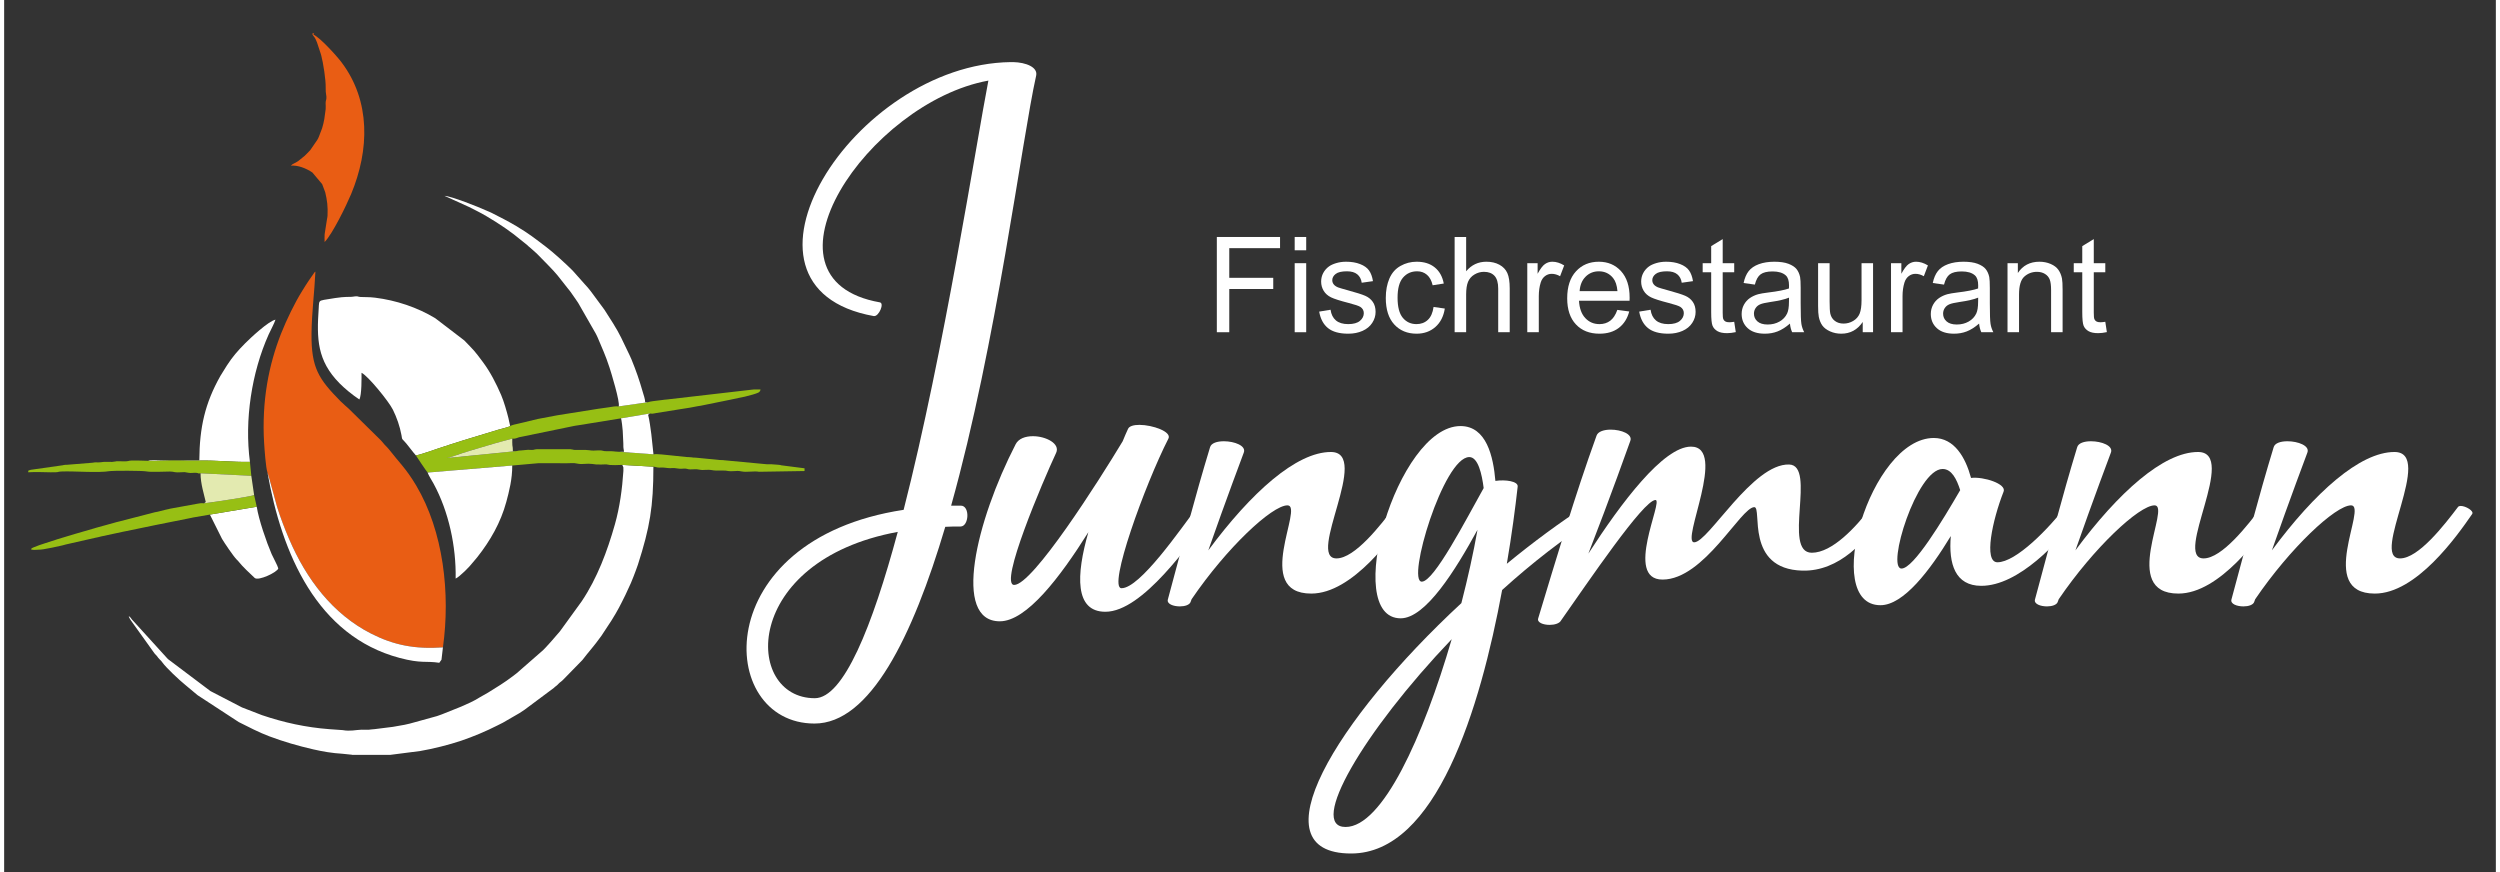 <?xml version="1.0" encoding="UTF-8"?>
<!DOCTYPE svg PUBLIC "-//W3C//DTD SVG 1.1//EN" "http://www.w3.org/Graphics/SVG/1.1/DTD/svg11.dtd">
<svg xmlns="http://www.w3.org/2000/svg" xmlns:xlink="http://www.w3.org/1999/xlink" xmlns:xodm="http://www.corel.com/coreldraw/odm/2003" xml:space="preserve" width="172" height="60" version="1.1" style="shape-rendering:geometricPrecision; text-rendering:geometricPrecision; image-rendering:optimizeQuality; fill-rule:evenodd; clip-rule:evenodd" viewBox="0 0 10000 3500">
 <rect x="0" y="0" width="10000" height="3500" fill="#333333" stroke="none"/>
 <defs>
  <style type="text/css">
   <![CDATA[
    .fil0 {fill:none}
    .fil3 {fill:#97BF14}
    .fil5 {fill:#E3EAB0}
    .fil1 {fill:#E95D14}
    .fil4 {fill:white}
    .fil2 {fill:white}
    .fil6 {fill:white;fill-rule:nonzero}
   ]]>
  </style>
 </defs>
 <g id="Ebene_x0020_1">
  <g id="_2366171502400">
   <rect class="fil0" x="-3.8" y="2.6" width="10000" height="3500"/>
   <path class="fil1" d="M1056.64 1895.77c2.62,3.74 33.25,121 38.59,138.02 14.22,45.31 29.93,86.28 48.03,128.65 69.04,161.56 175.03,301.79 329.32,380.38 90.48,46.09 175.31,63.17 288.37,55.42 30.29,-216.06 2.08,-465.74 -107.35,-649.79 -41.16,-69.22 -70.06,-94.12 -110.59,-146.68 -5.46,-7.08 -9.22,-9.5 -15,-15.89 -5.69,-6.3 -9.86,-11.64 -15.41,-18l-129.47 -127.43c-11.74,-10.93 -22.39,-19.22 -33.61,-30.65 -86.87,-88.49 -117.38,-132.62 -115.93,-271.55 0.89,-84.67 11.82,-165.14 15.63,-248.17 -3.9,2.96 -1.18,0.55 -4.48,4.11l-22.6 32.58c-9.25,13.62 -16.32,25.29 -25.06,39.28 -16.19,25.95 -31.75,54.62 -45.75,83.18 -29.51,60.25 -52.92,117.09 -72.3,185.55 -19.69,69.59 -32.15,143.67 -36.15,219.63 -2.19,41.64 -2.03,84.28 0.62,125.37 1.58,24.35 6.6,96.89 13.14,115.99z"/>
   <path class="fil2" d="M1652.24 1827.48c10.93,-0.08 77.77,-23.71 93.73,-29.11 31.16,-10.52 63.19,-20.49 94.97,-30.63l141.62 -43.13c11.65,-3.37 39.68,-9.97 48.47,-14.28 -2.81,-9.63 -4.53,-21.51 -7.28,-32.52 -6.64,-26.54 -18.18,-67.16 -29.24,-92.65 -20.08,-46.28 -43.22,-91.86 -73.14,-132.01 -36.5,-48.98 -33.59,-44.04 -74.88,-87.01l-115.82 -88.6c-71.75,-43.76 -157.53,-72.35 -242.02,-82.81 -26.12,-3.23 -38.86,-1.57 -58.43,-2.82 -11.6,-0.75 -7.86,-2.98 -18.79,-2.62 -11.2,0.37 -7.22,2.69 -37.95,2.36 -17.92,-0.19 -71.52,8.15 -90.02,11.72l-11.46 2.85c-9.82,3.75 -8.4,13.34 -9.61,31.19 -8.28,122.61 -6.68,209.35 83.95,301.23 20.38,20.66 51.44,46.35 79.14,64.49 10.03,-17.75 8.78,-90.18 8.72,-107.09 25.05,11.43 109.54,114.54 126.27,148.8 15.3,31.35 27.3,64.84 34.24,102.25 2.97,16.03 0.34,12.68 10.33,22.77 12.08,12.19 35.05,44.59 47.2,57.62z"/>
   <path class="fil2" d="M1396.75 3029.65l151.81 0 121.13 -15.59c49.77,-8.33 117.2,-25.31 164.65,-41.37 47.65,-16.13 100.4,-38.29 145.22,-61.18 8.23,-4.21 14.58,-7.37 22.08,-11.12l66.2 -38.28c7.78,-4.68 12.19,-7.86 20.12,-13.18l118.45 -88.32c4.96,-4.98 3.6,-3.47 9.01,-7.59 5.36,-4.08 5.41,-4.77 9.81,-9.27 6.96,-7.13 10.46,-7.71 17.86,-15.43l77.61 -79.46c24.27,-32.18 46.01,-54.59 76.45,-97.39l40.64 -61.86c25.31,-40.75 34.28,-58.81 55.52,-101.92l21.84 -47.4c7.18,-17.71 13.47,-32.47 19.57,-49.68 3.19,-9.02 5.55,-14.41 8.82,-24.62 47.87,-149.51 62.06,-232.45 62.06,-392.98l-125.27 -7.19c0.4,0.42 0.97,0.99 1.17,1.3l3.58 8.57c0.2,1.36 0.23,12.58 0.12,14.29 -4.63,70.99 -14.56,145.66 -34.19,214.83 -30.6,107.84 -70.82,215.48 -133.15,308.46l-87.13 120.18c-11.25,13.76 -61.45,71.7 -72.42,79.89l-101.57 88.73c-6.26,4.74 -10.06,7.72 -16.15,12.37 -31.24,23.83 -65.17,44.79 -98.61,65.3l-34.81 19.81c-22.39,14.29 -48.19,25.55 -72.87,36.27l-77.89 31.18c-7.02,2.9 -12.19,4.47 -19.22,6.86l-109.45 30.22c-8.39,1.81 -15.2,3.67 -21.26,4.79 -16.9,3.13 -29.5,5.3 -46.23,8.18l-73.51 9.21c-11.98,0.61 -14.77,1.65 -23.67,2.43 -8.82,0.78 -19.27,-0.46 -28.24,-0.21 -25.85,0.73 -44.6,7.26 -76.71,1.64l-53.12 -3.76c-93.83,-7.12 -182.06,-26.39 -270.23,-56.24l-80.32 -31.05 -126.64 -65.6 -170.83 -128.65 -143.94 -158.37c-4.53,-6.31 -6.63,-9.94 -13.13,-13.76 1.57,6.43 4.57,10.59 8.15,16.42l95.41 133.33c3.73,4.78 6.56,6.51 10.22,11.2 4.72,6.04 4.39,6.9 10.77,13.08 5.31,5.13 6.08,5.74 10.06,11.3 16.11,22.5 67.93,70.98 92.46,90.8l49.22 41.12 165.23 107.94c40.22,20.02 80.88,41.58 123.06,57.32 58.46,21.81 114.1,37.95 175.37,52.08 38.37,8.86 77.66,15.52 117.15,17.72l38.21 3.93c0.26,-0.5 1.07,0.39 1.53,0.72z"/>
   <path class="fil3" d="M2583.1 1614.41l-116.85 16.66c-16.22,-1.17 -24.42,1.25 -38.67,3.39l-43.48 6.12c-0.75,0.11 -1.31,0.2 -2.06,0.33l-155.1 24.68c-2.72,0.45 -5.26,0.8 -8.13,1.31l-75.67 14.31c-0.67,0.15 -1.27,0.28 -1.94,0.44l-86.01 20.56c-5.82,1.41 -6.49,1.14 -13.23,3.26 -7.13,2.25 -5.68,1.54 -10.93,4.86 -8.79,4.31 -36.82,10.91 -48.47,14.28l-141.62 43.13c-31.78,10.14 -63.81,20.11 -94.97,30.63 -15.96,5.4 -82.8,29.03 -93.73,29.11 1.81,3.48 44.43,66.51 47.27,69.06l339.63 -28.25 106.12 -9.39c37.75,-0.03 75.54,0.41 113.38,0.29 9.28,-0.03 21.85,-1.02 30.6,-0.35 3.73,0.29 3.14,0.34 6.21,0.97 34.34,6.97 31.43,-3.21 81.33,4.33l21.11 0.11c23.09,-0.69 15.15,-1.51 33.38,1.9l20.91 0.53c9.39,-0.31 18.77,-0.46 28.15,-0.86l125.27 7.19c9,0.4 9.97,2.21 16.63,3.13 12.43,1.73 11.64,-1.98 42.49,2.38 14.82,2.09 13.63,-2.86 40.38,1.97 12.41,2.23 20.17,-0.72 30,0.28 9.9,1 6.94,2.85 19.07,3.05 14.95,0.25 21.43,-2.06 36.15,1.04 19.67,4.14 26.63,-2.73 56.4,2.84 7.14,1.34 13.43,0.8 20.86,0.56l27.35 0.36c34.43,6.75 38.47,-2.36 65.35,3.42 18.96,4.07 50.04,-2.51 69.23,1.34l182.67 -3 0 -10.98 -93.46 -11.99c-4.62,-0.76 0.63,-1.18 -10.38,-2l-28.46 -2.14c-6.53,-0.81 -12.18,0.49 -18.49,0l-170.87 -15.99c-8.59,-1.5 -11.93,-0.25 -19.96,-1.19l-95.03 -9.37c-9.52,-0.35 -8.4,0.16 -17.23,-1.37 -8.51,-1.47 -11.96,-0.25 -19.96,-1.17l-66.66 -7.01c-17.44,-0.96 -49.35,-6.59 -65.73,-3.77l-137.51 -10.16c-29.82,-1.36 -15.47,-2.83 -51.76,-2.47 -14.06,0.14 -12.59,-3 -25.75,-3.27 -8.26,-0.17 -17.77,0.71 -26.18,0.89 -13.22,0.28 -15.59,-3.45 -51.82,-2.73 -38.52,0.77 -18.6,-0.37 -40.08,-2.81l-134.68 -0.12c-9.95,0.61 -8.51,1.62 -12.63,2.4 -11.39,2.15 -18.47,-1.35 -31.8,0.87l-19.22 1.83c-13.81,0.01 -13.08,2.74 -23.32,3.02l-275.63 27.6c10.68,-1.2 52.03,-16.15 65.23,-20.45 21.37,-6.95 44.15,-13.43 65.34,-19.87 44.17,-13.45 88.42,-26.28 133.26,-37.86 10.95,1.68 18.3,-2.68 27.14,-5.43l219.71 -45.21c0.83,-0.14 3.21,-0.56 4.04,-0.7 1.89,-0.33 3.94,-0.69 6.05,-1.05l30.75 -4.66c0.72,-0.13 1.3,-0.23 2.02,-0.36l10.08 -1.77c0.73,-0.13 1.31,-0.22 2.03,-0.35l134.08 -21.74 116.31 -19.51c10.53,1.12 9.21,1.1 17.77,-0.39 0.72,-0.13 5.88,-1.17 7.99,-1.56l77.55 -12.34c0.72,-0.12 1.3,-0.23 2.02,-0.35 0.72,-0.13 1.29,-0.23 2.01,-0.36l48.94 -7.75c2.36,-0.39 3.7,-0.55 6.11,-0.98l27.9 -5.32c4.03,-0.65 10,-1.52 14.22,-2.28 10.29,-1.85 20.29,-4.2 27.57,-5.62l90.49 -18.37c0.68,-0.14 1.28,-0.26 1.96,-0.4l48.77 -10.4c0.69,-0.14 1.29,-0.22 1.98,-0.36l3.96 -0.75c0.68,-0.14 1.28,-0.27 1.96,-0.42l31.96 -8.45c19.63,-6.55 28.07,-7.05 30.95,-20.2 -10.96,0.38 -22.7,-1.24 -33.29,0.5l-345.6 39.87c-2.56,0.32 -3.96,0.27 -6.41,0.54 -3.55,0.39 -3.51,0.44 -6.36,0.86l-18.91 2.35c-12.57,1.87 -29.35,2.66 -42.05,7.1z"/>
   <path class="fil1" d="M1244.05 133.87l-6.52 0c-0.33,6.71 -0.56,2.62 1.61,7.16 2.66,5.57 7.52,5.79 16.3,28.87l14.82 44.86c0.18,0.62 0.37,1.24 0.55,1.86 0.36,1.24 1.33,4.13 1.69,5.51 7.82,29.15 18.96,99.12 17.94,130.05 -0.8,24.55 4.11,31.07 2.78,42.9 -1.13,9.97 -2.72,6.51 -3.02,19.4 -0.18,7.83 1.08,15.79 0.16,23.56l-5.51 40.08c-2.36,13.14 -5.15,25.09 -8.79,36.55l-12.51 32.87c-2.31,6.07 -3.8,9.03 -7.05,14.31l-28.2 40.97c-6.7,7.95 -14.88,14.55 -22.41,22.84l-26.36 21.17c-14.2,9.73 -21.49,9.61 -28.59,18.02 27.93,-2.56 61.25,10.58 86.19,27.58l39.18 46.57 12.32 32.85c7.55,31.69 11,57.08 9.21,93.71 -0.35,7.26 -1.29,8.09 -1.93,12.57l-9.7 62c-0.69,8.57 -0.24,22.23 -0.13,31.19 31.37,-31.8 87.1,-146.07 106.31,-192.14 73.93,-177.35 78.87,-373.97 -38.54,-529.33 -21.65,-28.65 -87.44,-100.33 -112.87,-111.17 1.67,-1.29 1.7,-2.78 3.07,-4.81z"/>
   <path class="fil2" d="M1699.51 1896.54c3.77,11.34 17.41,32.41 24.34,45.23 60.49,111.92 90.42,251.16 88.14,380.3 15.62,-6.93 57.34,-48.97 66.93,-62.3l19.61 -23.22c52.1,-65.89 94.36,-139.21 116.73,-222.08 11.44,-42.41 24.2,-91.97 23.88,-146.18l-339.63 28.25z"/>
   <path class="fil2" d="M578.06 1849.4c33.36,0.7 67.78,-1.64 101.58,-1.63 34.07,0 70.26,1.52 103.85,0.67 67.38,-1.7 136.96,6.56 202.88,5.26 -22.2,-167.24 6.5,-358.03 75.09,-511.16 8.11,-18.1 22.15,-43.08 27.5,-59.59 -27.69,5.21 -101.46,74.34 -122.15,95.29 -29.95,30.33 -50,53.2 -73.09,88.85l-25.59 41.15c-62.17,109.86 -84.02,207.45 -84.85,338.89 -34.52,0 -69.09,0.34 -103.64,0.34 -17.35,0 -34.59,-0.16 -51.92,-0.33 -10.7,-0.1 -42.84,-2.45 -49.66,2.26z"/>
   <path class="fil2" d="M2466.25 1631.07l116.85 -16.66 -10.49 -0.32c0.1,-11.73 -6.52,-29.88 -9.6,-40.6 -13.85,-48.23 -26.21,-84.25 -45.45,-131.31 -3.09,-7.56 -5.64,-11.59 -8.18,-18.09l-33.33 -69.31c-16.08,-33.53 -46.81,-80.55 -67.02,-111.82l-54.66 -73.97c-8.12,-10.71 -15.04,-18.7 -24.13,-28.3l-48.18 -54.16c-25.1,-25.49 -77.02,-72.82 -106.81,-95.37 -44.89,-33.99 -69.09,-53.63 -120.31,-84.04 -37.15,-22.05 -61.3,-33.63 -98.92,-53 -7.19,-3.7 -11.57,-4.91 -18.14,-7.93 -33.51,-15.41 -143.8,-59.17 -170.57,-60.16l98.49 44.68c11.83,6.07 21.04,10.76 33.05,16.79 43.75,22 108.72,63.8 146.77,93.09l52.81 42.27c6.03,5.62 5.65,5.81 12.63,11.2l26.43 23.48c19.49,20.08 68.6,68.74 83.49,87.86l42.04 53.25c4.24,5.64 6.14,6.84 10.51,13.31l19.59 28.1c4.28,5.7 6.73,9.7 10.59,15.6l70.36 122.81c2.7,5.44 5.18,9.68 7.8,16.05 19.13,46.52 30.19,67.27 47.92,121.58 5.05,15.45 43.28,139.46 36.46,154.97z"/>
   <path class="fil2" d="M825.72 2065.22l48.54 97.23c8.93,15.21 45.03,69.1 59.34,83.66 4.28,4.34 5.27,4.57 9.15,9.84 10.02,13.59 48.24,50.56 62.78,63.57 14.73,13.18 91.86,-23.56 94.62,-38.41 -1.83,-9.59 -20.94,-44.06 -26.62,-57.22 -20.87,-48.41 -52.26,-139.84 -59.82,-190.25l-187.99 31.58z"/>
   <path class="fil3" d="M802.11 2019.96c-11.45,-1.5 -16.17,0.19 -25.85,1.53l-106.22 19.32c-0.69,0.14 -1.29,0.23 -1.98,0.38 -0.69,0.14 -1.29,0.26 -1.97,0.41l-5.76 1.41c-6.28,1.54 -4.67,1.18 -11.56,2.53l-32.27 8.1c-4.38,0.98 -7.15,1.28 -11.81,2.24l-143.09 37c-6.44,1.57 -6.26,1.4 -11.41,2.78l-3.72 1.04c-0.62,0.19 -1.23,0.37 -1.84,0.56l-76.05 21.03c-0.12,0.03 -5.37,1.69 -5.46,1.72l-44.04 12.76c-0.61,0.18 -1.24,0.35 -1.85,0.53l-27.52 7.98c-0.62,0.17 -1.24,0.32 -1.86,0.5 -0.62,0.17 -1.25,0.3 -1.87,0.48l-74.54 22.58c-3.15,0.96 -4.58,1.55 -5.36,1.82 -29.47,10.27 -59.53,17.92 -88.27,30.24 -5.44,2.33 -7.5,2.59 -9.99,7.44 3.15,1.9 0.5,0.92 5.67,1.98 2.2,0.45 4.4,0.52 6.64,0.65l27.1 -1.37c3.7,-0.56 6.56,-0.7 10.46,-1.27l37.96 -7.07c0.68,-0.15 1.28,-0.29 1.95,-0.45 0.66,-0.16 1.26,-0.31 1.92,-0.48l33.06 -7.16c0.18,-0.04 4.87,-1.26 5.69,-1.48 5.59,-1.51 1.87,-0.74 9.33,-2.56l119.49 -27.13c0.69,-0.13 1.29,-0.24 1.98,-0.37l7.89 -1.6c0.67,-0.16 1.27,-0.3 1.93,-0.47 4.61,-1.12 9.56,-2.5 11.37,-2.89l87.76 -18.79c2.35,-0.55 2.89,-0.64 5.83,-1.23 0.8,-0.17 3.15,-0.6 3.96,-0.76 0.69,-0.14 1.28,-0.25 1.98,-0.38l117.65 -24.32c1.98,-0.4 3.81,-0.77 5.9,-1.2l134.09 -26.8c1.91,-0.34 9.27,-2.01 11.78,-2.51l66.51 -11.46 187.99 -31.58 -10.58 -47.03c-9.8,6.12 -176.72,30.64 -201.02,33.35z"/>
   <path class="fil4" d="M1760.95 2598.24c-113.06,7.75 -197.89,-9.33 -288.37,-55.42 -154.29,-78.59 -260.28,-218.82 -329.32,-380.38 -18.1,-42.37 -33.81,-83.34 -48.03,-128.65 -5.34,-17.02 -35.97,-134.28 -38.59,-138.02 57.73,327.21 199.25,656.31 530.04,744.59 88.65,23.66 105.2,11.17 159.6,19.62 1.28,-1.73 8.06,-10.7 8.89,-12.3l5.78 -49.44z"/>
   <path class="fil3" d="M96.66 1889.72l0 5.7c28.82,-1.85 60.64,-0.42 89.69,0.09 39.33,0.69 24.85,-2.46 42.45,-3.18 56.99,-2.32 147.01,6.53 196.53,-1.77 10.7,-1.79 129.96,-2.09 146.42,1.46 15.49,3.34 74.04,0.72 93.83,0.43 8.65,-0.13 14.69,1.61 19.16,2.46 7.24,1.38 13.37,0.85 20.86,0.61 25.05,-0.8 13.73,-1.75 33.36,1.83 12.33,2.25 19.35,-0.49 30.3,0.09 14.44,0.76 4.54,4.33 18.95,1.99l203.7 10.01 -5.54 -55.74c-65.92,1.3 -135.5,-6.96 -202.88,-5.26 -33.59,0.85 -69.78,-0.67 -103.85,-0.67 -33.8,-0.01 -68.22,2.33 -101.58,1.63 -21.06,-0.46 -45.39,-1.73 -66.11,-1.16 -14.45,0.4 -12.8,3.79 -30.49,3.28 -42.9,-1.22 -19.63,-0.72 -47.59,2.27l-32.62 -0.18c-30.41,4.31 -27.52,0.66 -40.14,2.39 -0.82,0.11 -1.33,0.25 -2.13,0.39 -0.77,0.14 -1.28,0.33 -2.04,0.48l-106.89 8.64c-4.92,0.08 -4.18,-0.15 -9.05,0.53 -9.62,1.36 1.26,0.15 -6.07,1.25l-128.36 18.22c-0.78,0.19 -4.79,1.52 -5.38,1.76 -4.67,1.86 -1.09,-0.01 -4.53,2.45z"/>
   <path class="fil5" d="M802.11 2019.96c24.3,-2.71 191.22,-27.23 201.02,-33.35l-11.22 -77.17 -203.7 -10.01c-0.27,20.7 3.84,43.63 7.84,61.74 4.23,19.18 8.96,35.64 13.12,53.64 -0.45,0.3 -1.09,0.75 -1.34,0.93l-5.72 4.22z"/>
   <path class="fil2" d="M2475.3 1679c3.01,3.95 6.87,44.85 7.28,50.52l2.38 50.18c-0.41,26.02 2.33,22.05 2.62,33.49l-19.14 0.05 137.51 10.16 -8.62 -80.82c-3.89,-28.29 -6.76,-53.22 -12.85,-78.05l7.13 -5.04 -116.31 19.51z"/>
   <path class="fil5" d="M2051.2 1810.85l-9.49 -0.06c0.18,-13.09 -1.08,-15.52 -2.13,-24.34 -0.95,-7.98 -0.12,-17.9 -0.18,-26.18 -44.84,11.58 -89.09,24.41 -133.26,37.86 -21.19,6.44 -43.97,12.92 -65.34,19.87 -13.2,4.3 -54.55,19.25 -65.23,20.45l275.63 -27.6z"/>
   <path class="fil6" d="M3253.31 2802.13c-285.98,0 -295.4,-551.49 333.06,-667.53 -102.39,380.42 -217.72,667.53 -333.06,667.53zm236.55 -1533.63c1.18,0 1.18,0 2.36,0 18.83,0 41.19,-51.44 22.35,-55.03 -527.23,-93.31 -44.71,-802.71 435.46,-890.03 -48.26,247.63 -177.71,1087.41 -340.13,1722.64 -786.15,119.63 -753.2,857.73 -357.77,857.73 222.43,0 393.08,-345.72 524.9,-789.54 20,-1.2 40.01,-1.2 61.19,-1.2 34.13,0 38.84,-83.74 1.18,-83.74 -12.95,0 -25.89,0 -38.84,0 182.41,-650.78 283.62,-1469.03 341.29,-1726.23 7.07,-33.5 -41.19,-52.64 -91.79,-53.83l-1.17 0c-3.54,0 -5.9,0 -9.42,0 -631.99,8.37 -1194.54,903.19 -549.61,1019.23z"/>
   <path id="1" class="fil6" d="M4059.47 1782.9c-158.88,308.64 -255.38,710.59 -63.55,710.59 107.09,0 241.26,-175.86 355.42,-357.69 -49.44,172.26 -55.32,319.41 68.25,319.41 149.47,0 337.77,-273.95 422.5,-385.21 7.06,-10.76 -27.06,-41.87 -43.54,-41.87 -3.53,0 -5.89,0 -7.07,2.4 -71.78,95.7 -233.01,330.17 -307.15,330.17 -56.5,0 94.15,-416.31 188.29,-600.53 14.13,-27.52 -63.55,-55.03 -116.51,-55.03 -22.36,0 -41.19,4.78 -45.9,16.75 -7.05,15.55 -14.12,31.1 -21.18,49.04 -96.5,160.31 -361.3,576.61 -435.44,576.61 -62.38,0 115.33,-416.3 168.28,-529.95 17.66,-37.09 -41.19,-66.99 -92.96,-66.99 -30.6,0 -57.67,9.57 -69.44,32.3z"/>
   <path id="2" class="fil6" d="M4839.74 1794.86c-61.2,200.97 -112.98,401.95 -169.47,611.3 -4.71,17.94 22.36,27.51 48.25,27.51 20.01,0 40.02,-5.98 43.55,-19.14 1.17,-2.39 2.35,-5.98 3.53,-9.57 140.04,-205.76 322.46,-376.83 384.84,-376.83 68.25,0 -141.23,354.1 95.32,354.1 165.94,0 328.35,-228.49 390.72,-319.4 8.25,-11.97 -25.89,-32.3 -45.89,-32.3 -4.71,0 -8.24,1.19 -10.6,3.59 -55.3,72.97 -158.88,206.95 -233.01,206.95 -122.41,0 141.22,-427.07 -22.37,-427.07 -138.87,0 -320.11,162.69 -491.94,394.77 69.44,-198.58 142.41,-392.38 142.41,-392.38 10.59,-27.51 -37.66,-45.46 -80.02,-45.46 -27.08,0 -50.61,7.18 -55.32,23.93z"/>
   <path id="3" class="fil6" d="M6353.21 2025.74c-109.45,70.58 -217.72,150.73 -322.47,236.87 20.01,-117.24 34.13,-224.91 43.55,-309.84 2.35,-21.53 -49.43,-28.71 -89.45,-22.73 -8.23,-96.9 -35.3,-220.12 -140.04,-220.12 -255.39,0 -477.81,771.6 -240.08,771.6 100.03,0 220.07,-193.79 308.33,-355.29 -16.47,93.31 -38.84,193.8 -64.72,294.28 -504.89,467.75 -829.7,1004.88 -442.51,1004.88 341.3,0 517.83,-580.2 606.09,-1057.51 120.04,-108.86 249.5,-209.35 380.14,-293.09 18.83,-11.96 -9.42,-51.44 -30.61,-51.44 -2.35,0 -5.88,1.2 -8.23,2.39zm-969.76 1293.18c-150.63,0 69.45,-380.42 426.04,-753.66 -114.16,391.19 -277.74,753.66 -426.04,753.66zm306 -984.54c-62.38,0 87.08,-500.04 190.65,-500.04 35.3,0 50.6,68.18 57.67,124.41 -70.61,125.61 -198.89,375.63 -248.32,375.63z"/>
   <path id="4" class="fil6" d="M6390.87 1748.2c-87.09,240.46 -163.59,500.05 -234.2,733.32 -5.89,16.75 20.01,26.32 45.9,26.32 20,0 40.01,-5.98 45.89,-17.94 107.1,-151.93 330.71,-483.3 378.96,-483.3 32.95,0 -127.1,319.41 28.24,319.41 167.13,0 314.23,-290.7 368.37,-290.7 32.95,0 -38.84,248.83 193.01,254.81 148.28,3.59 256.56,-119.63 322.46,-221.31 8.23,-11.96 -18.83,-34.69 -37.66,-34.69 -5.88,0 -9.41,2.39 -12.95,5.98 -56.48,74.17 -151.81,178.24 -234.19,178.24 -118.86,0 20.01,-350.51 -90.62,-354.1 -147.12,-4.78 -324.83,312.23 -381.31,312.23 -55.31,0 135.33,-384 -12.95,-384 -110.63,0 -280.09,224.9 -411.9,429.46 85.9,-220.11 168.29,-452.19 168.29,-452.19 10.59,-27.52 -36.48,-45.46 -78.85,-45.46 -25.9,0 -50.61,7.18 -56.49,23.92z"/>
   <path id="5" class="fil6" d="M7530.09 2428.89c92.97,0 198.89,-139.97 282.45,-277.54 -9.42,112.45 17.65,199.78 122.39,199.78 149.47,0 310.7,-174.66 394.25,-285.91 8.25,-10.77 -27.06,-41.87 -43.54,-41.87 -3.53,0 -5.88,0 -7.06,2.39 -71.79,95.7 -204.78,230.88 -278.92,230.88 -56.49,0 -20.01,-169.87 24.72,-283.51 12.94,-31.11 -80.03,-61.01 -130.64,-55.03 -22.36,-82.55 -67.08,-160.3 -149.47,-160.3 -255.38,0 -451.92,671.11 -214.18,671.11zm84.73 -147.14c-62.37,0 61.2,-399.56 164.76,-399.56 36.49,0 56.49,40.67 70.62,84.93 -70.62,122.02 -187.13,314.63 -235.38,314.63z"/>
   <path id="6" class="fil6" d="M8319.77 1794.86c-61.2,200.97 -112.98,401.95 -169.47,611.3 -4.71,17.94 22.36,27.51 48.25,27.51 20.01,0 40.02,-5.98 43.55,-19.14 1.17,-2.39 2.35,-5.98 3.53,-9.57 140.04,-205.76 322.46,-376.83 384.83,-376.83 68.26,0 -141.22,354.1 95.33,354.1 165.94,0 328.35,-228.49 390.72,-319.4 8.25,-11.97 -25.89,-32.3 -45.89,-32.3 -4.71,0 -8.25,1.19 -10.6,3.59 -55.31,72.97 -158.88,206.95 -233.02,206.95 -122.4,0 141.23,-427.07 -22.36,-427.07 -138.87,0 -320.11,162.69 -491.94,394.77 69.44,-198.58 142.41,-392.38 142.41,-392.38 10.59,-27.51 -37.66,-45.46 -80.03,-45.46 -27.07,0 -50.6,7.18 -55.31,23.93z"/>
   <path id="7" class="fil6" d="M9108.28 1794.86c-61.2,200.97 -112.98,401.95 -169.47,611.3 -4.71,17.94 22.36,27.51 48.25,27.51 20.01,0 40.02,-5.98 43.55,-19.14 1.17,-2.39 2.35,-5.98 3.53,-9.57 140.04,-205.76 322.46,-376.83 384.84,-376.83 68.25,0 -141.23,354.1 95.32,354.1 165.94,0 328.35,-228.49 390.72,-319.4 8.25,-11.97 -25.89,-32.3 -45.89,-32.3 -4.71,0 -8.24,1.19 -10.6,3.59 -55.3,72.97 -158.88,206.95 -233.01,206.95 -122.41,0 141.22,-427.07 -22.37,-427.07 -138.87,0 -320.11,162.69 -491.94,394.77 69.44,-198.58 142.41,-392.38 142.41,-392.38 10.59,-27.51 -37.66,-45.46 -80.02,-45.46 -27.08,0 -50.61,7.18 -55.32,23.93z"/>
   <polygon class="fil6" points="4866.9,1333.35 4866.9,951.08 5120.59,951.08 5120.59,995.93 4916.8,995.93 4916.8,1114.99 5093.28,1114.99 5093.28,1159.84 4916.8,1159.84 4916.8,1333.35 "/>
   <path id="1" class="fil6" d="M5179.33 1004.47l0 -53.39 46.22 0 0 53.39 -46.22 0zm0 328.88l0 -277.09 46.22 0 0 277.09 -46.22 0z"/>
   <path id="2" class="fil6" d="M5277.63 1250.6l45.7 -7.48c2.53,18.6 9.72,32.84 21.44,42.8 11.73,9.88 28.19,14.86 49.2,14.86 21.27,0 37.03,-4.36 47.36,-13.17 10.24,-8.72 15.41,-19.04 15.41,-30.87 0,-10.59 -4.65,-18.96 -13.83,-25.01 -6.49,-4.18 -22.24,-9.43 -47.28,-15.92 -33.79,-8.64 -57.16,-16.11 -70.29,-22.43 -13.04,-6.4 -22.94,-15.13 -29.68,-26.34 -6.74,-11.12 -10.15,-23.49 -10.15,-37.01 0,-12.37 2.8,-23.76 8.31,-34.26 5.61,-10.5 13.14,-19.22 22.68,-26.16 7.17,-5.34 16.98,-9.88 29.33,-13.62 12.42,-3.73 25.64,-5.6 39.82,-5.6 21.37,0 40.1,3.11 56.2,9.43 16.2,6.23 28.1,14.77 35.8,25.45 7.63,10.77 12.96,25.09 15.85,43.07l-45.17 6.4c-2.01,-14.41 -7.96,-25.71 -17.77,-33.81 -9.8,-8.1 -23.63,-12.1 -41.58,-12.1 -21.1,0 -36.24,3.56 -45.26,10.68 -9.01,7.11 -13.57,15.48 -13.57,25 0,6.05 1.84,11.57 5.6,16.46 3.77,4.98 9.63,9.17 17.69,12.46 4.63,1.78 18.12,5.78 40.71,12.01 32.56,8.81 55.32,16.11 68.27,21.71 12.96,5.61 23.11,13.88 30.47,24.56 7.44,10.77 11.12,24.12 11.12,40.13 0,15.57 -4.47,30.26 -13.49,44.05 -9.01,13.79 -21.97,24.47 -38.86,32.03 -16.99,7.57 -36.15,11.3 -57.51,11.3 -35.37,0 -62.42,-7.47 -80.98,-22.33 -18.56,-14.95 -30.37,-37.02 -35.54,-66.29z"/>
   <path id="3" class="fil6" d="M5736.68 1231.91l45.17 6.41c-4.99,31.59 -17.6,56.23 -38,74.12 -20.39,17.88 -45.52,26.78 -75.19,26.78 -37.2,0 -67.14,-12.37 -89.73,-37.1 -22.67,-24.74 -33.96,-60.15 -33.96,-106.25 0,-29.89 4.9,-55.97 14.62,-78.39 9.71,-22.33 24.51,-39.15 44.47,-50.27 19.87,-11.22 41.49,-16.82 64.95,-16.82 29.5,0 53.75,7.56 72.48,22.78 18.82,15.21 30.9,36.84 36.16,64.78l-44.65 6.94c-4.29,-18.6 -11.81,-32.57 -22.76,-42 -10.85,-9.35 -23.99,-14.06 -39.39,-14.06 -23.29,0 -42.2,8.45 -56.82,25.36 -14.53,16.99 -21.79,43.69 -21.79,80.35 0,37.19 7,64.15 21.01,80.97 14.09,16.82 32.38,25.27 54.88,25.27 18.21,0 33.35,-5.6 45.43,-16.9 12.17,-11.22 19.88,-28.57 23.12,-51.97z"/>
   <path id="4" class="fil6" d="M5821.24 1333.35l0 -382.27 46.22 0 0 137.57c21.44,-25.54 48.49,-38.26 81.23,-38.26 20.05,0 37.47,4 52.35,12.1 14.79,8.1 25.39,19.22 31.78,33.46 6.38,14.23 9.53,34.97 9.53,62.02l0 175.38 -46.22 0 0 -175.2c0,-23.41 -4.98,-40.49 -14.87,-51.17 -9.99,-10.68 -23.99,-16.02 -42.19,-16.02 -13.58,0 -26.36,3.56 -38.35,10.77 -11.99,7.21 -20.48,17 -25.65,29.36 -5.08,12.28 -7.61,29.28 -7.61,50.99l0 151.27 -46.22 0z"/>
   <path id="5" class="fil6" d="M6112.82 1333.35l0 -277.09 41.5 0 0 42.45c10.59,-19.67 20.39,-32.66 29.41,-38.89 9.01,-6.32 18.91,-9.43 29.67,-9.43 15.59,0 31.43,4.98 47.54,14.86l-16.46 43.33c-11.2,-6.4 -22.41,-9.61 -33.62,-9.61 -10.06,0 -19.08,3.12 -27.04,9.26 -7.97,6.14 -13.65,14.68 -17.07,25.62 -5.16,16.64 -7.7,34.88 -7.7,54.73l0 144.77 -46.23 0z"/>
   <path id="6" class="fil6" d="M6474.18 1243.66l47.81 6.4c-7.45,28.21 -21.36,50.19 -41.68,65.76 -20.3,15.57 -46.22,23.4 -77.81,23.4 -39.75,0 -71.26,-12.45 -94.55,-37.37 -23.28,-24.83 -34.93,-59.8 -34.93,-104.73 0,-46.45 11.74,-82.58 35.28,-108.2 23.55,-25.72 54.1,-38.53 91.66,-38.53 36.32,0 66,12.54 89.02,37.73 23.02,25.18 34.58,60.59 34.58,106.24 0,2.76 -0.09,6.94 -0.27,12.46l-203 0c1.75,30.34 10.16,53.65 25.39,69.76 15.14,16.11 34.14,24.2 56.82,24.2 16.89,0 31.33,-4.54 43.23,-13.61 12.01,-9.08 21.46,-23.58 28.45,-43.51zm-151.26 -75.28l151.8 0c-2.02,-23.32 -7.88,-40.76 -17.43,-52.41 -14.62,-18.07 -33.7,-27.14 -57.08,-27.14 -21.18,0 -38.94,7.21 -53.39,21.62 -14.36,14.42 -22.32,33.72 -23.9,57.93z"/>
   <path id="7" class="fil6" d="M6561.99 1250.6l45.69 -7.48c2.54,18.6 9.72,32.84 21.45,42.8 11.73,9.88 28.18,14.86 49.2,14.86 21.27,0 37.03,-4.36 47.36,-13.17 10.24,-8.72 15.4,-19.04 15.4,-30.87 0,-10.59 -4.64,-18.96 -13.83,-25.01 -6.48,-4.18 -22.23,-9.43 -47.27,-15.92 -33.79,-8.64 -57.17,-16.11 -70.29,-22.43 -13.05,-6.4 -22.94,-15.13 -29.68,-26.34 -6.74,-11.12 -10.15,-23.49 -10.15,-37.01 0,-12.37 2.8,-23.76 8.31,-34.26 5.61,-10.5 13.13,-19.22 22.68,-26.16 7.17,-5.34 16.98,-9.88 29.32,-13.62 12.43,-3.73 25.65,-5.6 39.83,-5.6 21.36,0 40.09,3.11 56.2,9.43 16.19,6.23 28.1,14.77 35.8,25.45 7.62,10.77 12.96,25.09 15.85,43.07l-45.18 6.4c-2,-14.41 -7.96,-25.71 -17.76,-33.81 -9.8,-8.1 -23.64,-12.1 -41.58,-12.1 -21.1,0 -36.24,3.56 -45.26,10.68 -9.01,7.11 -13.57,15.48 -13.57,25 0,6.05 1.84,11.57 5.6,16.46 3.77,4.98 9.63,9.17 17.69,12.46 4.63,1.78 18.12,5.78 40.71,12.01 32.56,8.81 55.31,16.11 68.27,21.71 12.96,5.61 23.11,13.88 30.47,24.56 7.44,10.77 11.11,24.12 11.11,40.13 0,15.57 -4.46,30.26 -13.48,44.05 -9.01,13.79 -21.97,24.47 -38.86,32.03 -16.99,7.57 -36.16,11.3 -57.51,11.3 -35.37,0 -62.43,-7.47 -80.98,-22.33 -18.56,-14.95 -30.38,-37.02 -35.54,-66.29z"/>
   <path id="8" class="fil6" d="M6943.3 1291.44l6.31 41.47c-12.96,2.75 -24.61,4.18 -34.76,4.18 -16.72,0 -29.67,-2.67 -38.96,-8.1 -9.19,-5.43 -15.66,-12.46 -19.43,-21.27 -3.77,-8.81 -5.6,-27.31 -5.6,-55.52l0 -159.63 -34.14 0 0 -36.31 34.14 0 0 -68.51 46.22 -28.21 0 96.72 46.22 0 0 36.31 -46.22 0 0 162.3c0,13.43 0.79,22.07 2.45,25.89 1.58,3.83 4.2,6.85 7.88,9.17 3.67,2.22 8.92,3.38 15.75,3.38 5.08,0 11.83,-0.62 20.14,-1.87z"/>
   <path id="9" class="fil6" d="M7166.96 1298.65c-17.15,14.86 -33.7,25.27 -49.55,31.41 -15.84,6.14 -32.83,9.16 -51.03,9.16 -29.95,0 -52.97,-7.38 -69.07,-22.24 -16.1,-14.77 -24.16,-33.73 -24.16,-56.77 0,-13.53 3.06,-25.9 9.1,-37.11 6.13,-11.21 14.1,-20.11 23.9,-26.87 9.89,-6.76 20.92,-11.92 33.27,-15.39 9.1,-2.41 22.84,-4.72 41.14,-7.03 37.29,-4.45 64.87,-9.88 82.46,-16.11 0.17,-6.41 0.26,-10.5 0.26,-12.19 0,-19.04 -4.37,-32.48 -13.13,-40.31 -11.82,-10.59 -29.42,-15.84 -52.7,-15.84 -21.79,0 -37.91,3.92 -48.23,11.66 -10.41,7.74 -18.04,21.44 -23.03,41.2l-45.16 -6.41c4.11,-19.66 10.85,-35.59 20.3,-47.69 9.46,-12.1 23.11,-21.36 40.98,-27.94 17.76,-6.5 38.51,-9.79 61.97,-9.79 23.28,0 42.28,2.76 56.9,8.36 14.53,5.61 25.3,12.55 32.13,21 6.83,8.46 11.64,19.13 14.44,32.04 1.49,8 2.27,22.42 2.27,43.15l0 62.29c0,43.51 0.97,71.01 2.9,82.66 1.83,11.66 5.68,22.78 11.29,33.46l-48.32 0c-4.64,-9.88 -7.62,-21.44 -8.93,-34.7zm-3.68 -104.11c-16.81,6.94 -42.01,12.81 -75.63,17.62 -19.08,2.76 -32.56,5.87 -40.44,9.34 -7.88,3.47 -13.92,8.54 -18.21,15.13 -4.29,6.67 -6.48,14.06 -6.48,22.24 0,12.37 4.64,22.78 14,31.06 9.37,8.27 23.02,12.45 40.98,12.45 17.76,0 33.61,-3.91 47.52,-11.83 13.84,-7.83 24.08,-18.6 30.56,-32.21 4.99,-10.59 7.44,-26.16 7.44,-46.72l0.26 -17.08z"/>
   <path id="10" class="fil6" d="M7459.08 1333.35l0 -41.2c-21.19,31.41 -49.9,47.07 -86.23,47.07 -16.03,0 -30.99,-3.11 -44.91,-9.34 -13.92,-6.32 -24.25,-14.15 -30.99,-23.58 -6.74,-9.52 -11.47,-21.09 -14.18,-34.79 -1.84,-9.26 -2.8,-23.85 -2.8,-43.78l0 -171.47 46.22 0 0 153.32c0,24.47 0.96,41.02 2.8,49.47 2.89,12.37 9.01,21.98 18.47,29.01 9.36,7.03 20.92,10.59 34.75,10.59 13.84,0 26.79,-3.56 38.87,-10.77 12.08,-7.21 20.66,-17.08 25.74,-29.45 4.99,-12.37 7.53,-30.43 7.53,-54.01l0 -148.16 46.21 0 0 277.09 -41.48 0z"/>
   <path id="11" class="fil6" d="M7572.61 1333.35l0 -277.09 41.49 0 0 42.45c10.6,-19.67 20.4,-32.66 29.42,-38.89 9.01,-6.32 18.9,-9.43 29.67,-9.43 15.58,0 31.43,4.98 47.53,14.86l-16.46 43.33c-11.2,-6.4 -22.41,-9.61 -33.61,-9.61 -10.06,0 -19.09,3.12 -27.05,9.26 -7.96,6.14 -13.65,14.68 -17.06,25.62 -5.17,16.64 -7.71,34.88 -7.71,54.73l0 144.77 -46.22 0z"/>
   <path id="12" class="fil6" d="M7926.1 1298.65c-17.16,14.86 -33.71,25.27 -49.56,31.41 -15.83,6.14 -32.82,9.16 -51.02,9.16 -29.95,0 -52.97,-7.38 -69.08,-22.24 -16.1,-14.77 -24.16,-33.73 -24.16,-56.77 0,-13.53 3.06,-25.9 9.1,-37.11 6.13,-11.21 14.1,-20.11 23.91,-26.87 9.89,-6.76 20.91,-11.92 33.26,-15.39 9.1,-2.41 22.84,-4.72 41.14,-7.03 37.3,-4.45 64.87,-9.88 82.46,-16.11 0.18,-6.41 0.27,-10.5 0.27,-12.19 0,-19.04 -4.38,-32.48 -13.14,-40.31 -11.81,-10.59 -29.41,-15.84 -52.7,-15.84 -21.79,0 -37.9,3.92 -48.22,11.66 -10.42,7.74 -18.04,21.44 -23.03,41.2l-45.17 -6.41c4.12,-19.66 10.85,-35.59 20.31,-47.69 9.45,-12.1 23.11,-21.36 40.97,-27.94 17.77,-6.5 38.52,-9.79 61.97,-9.79 23.29,0 42.28,2.76 56.9,8.36 14.53,5.61 25.31,12.55 32.13,21 6.83,8.46 11.64,19.13 14.45,32.04 1.48,8 2.27,22.42 2.27,43.15l0 62.29c0,43.51 0.96,71.01 2.89,82.66 1.84,11.66 5.69,22.78 11.29,33.46l-48.32 0c-4.63,-9.88 -7.61,-21.44 -8.92,-34.7zm-3.68 -104.11c-16.81,6.94 -42.02,12.81 -75.63,17.62 -19.09,2.76 -32.57,5.87 -40.45,9.34 -7.88,3.47 -13.92,8.54 -18.21,15.13 -4.29,6.67 -6.47,14.06 -6.47,22.24 0,12.37 4.63,22.78 14,31.06 9.36,8.27 23.02,12.45 40.97,12.45 17.77,0 33.62,-3.91 47.53,-11.83 13.83,-7.83 24.07,-18.6 30.56,-32.21 4.98,-10.59 7.43,-26.16 7.43,-46.72l0.27 -17.08z"/>
   <path id="13" class="fil6" d="M8040.16 1333.35l0 -277.09 41.48 0 0 39.33c19.96,-30.16 48.86,-45.2 86.59,-45.2 16.45,0 31.51,3.02 45.25,8.99 13.74,5.96 24.07,13.88 30.9,23.58 6.83,9.69 11.65,21.26 14.35,34.61 1.67,8.72 2.54,23.94 2.54,45.65l0 170.13 -46.22 0 0 -168.35c0,-19.13 -1.75,-33.46 -5.34,-42.89 -3.58,-9.43 -9.97,-17 -19.07,-22.69 -9.11,-5.61 -19.88,-8.46 -32.13,-8.46 -19.61,0 -36.51,6.32 -50.78,19.05 -14.26,12.63 -21.35,36.75 -21.35,72.16l0 151.18 -46.22 0z"/>
   <path id="14" class="fil6" d="M8432.59 1291.44l6.3 41.47c-12.95,2.75 -24.6,4.18 -34.75,4.18 -16.72,0 -29.67,-2.67 -38.96,-8.1 -9.19,-5.43 -15.66,-12.46 -19.43,-21.27 -3.77,-8.81 -5.6,-27.31 -5.6,-55.52l0 -159.63 -34.15 0 0 -36.31 34.15 0 0 -68.51 46.22 -28.21 0 96.72 46.22 0 0 36.31 -46.22 0 0 162.3c0,13.43 0.79,22.07 2.45,25.89 1.57,3.83 4.2,6.85 7.88,9.17 3.67,2.22 8.92,3.38 15.75,3.38 5.08,0 11.82,-0.62 20.14,-1.87z"/>
  </g>
 </g>
</svg>
